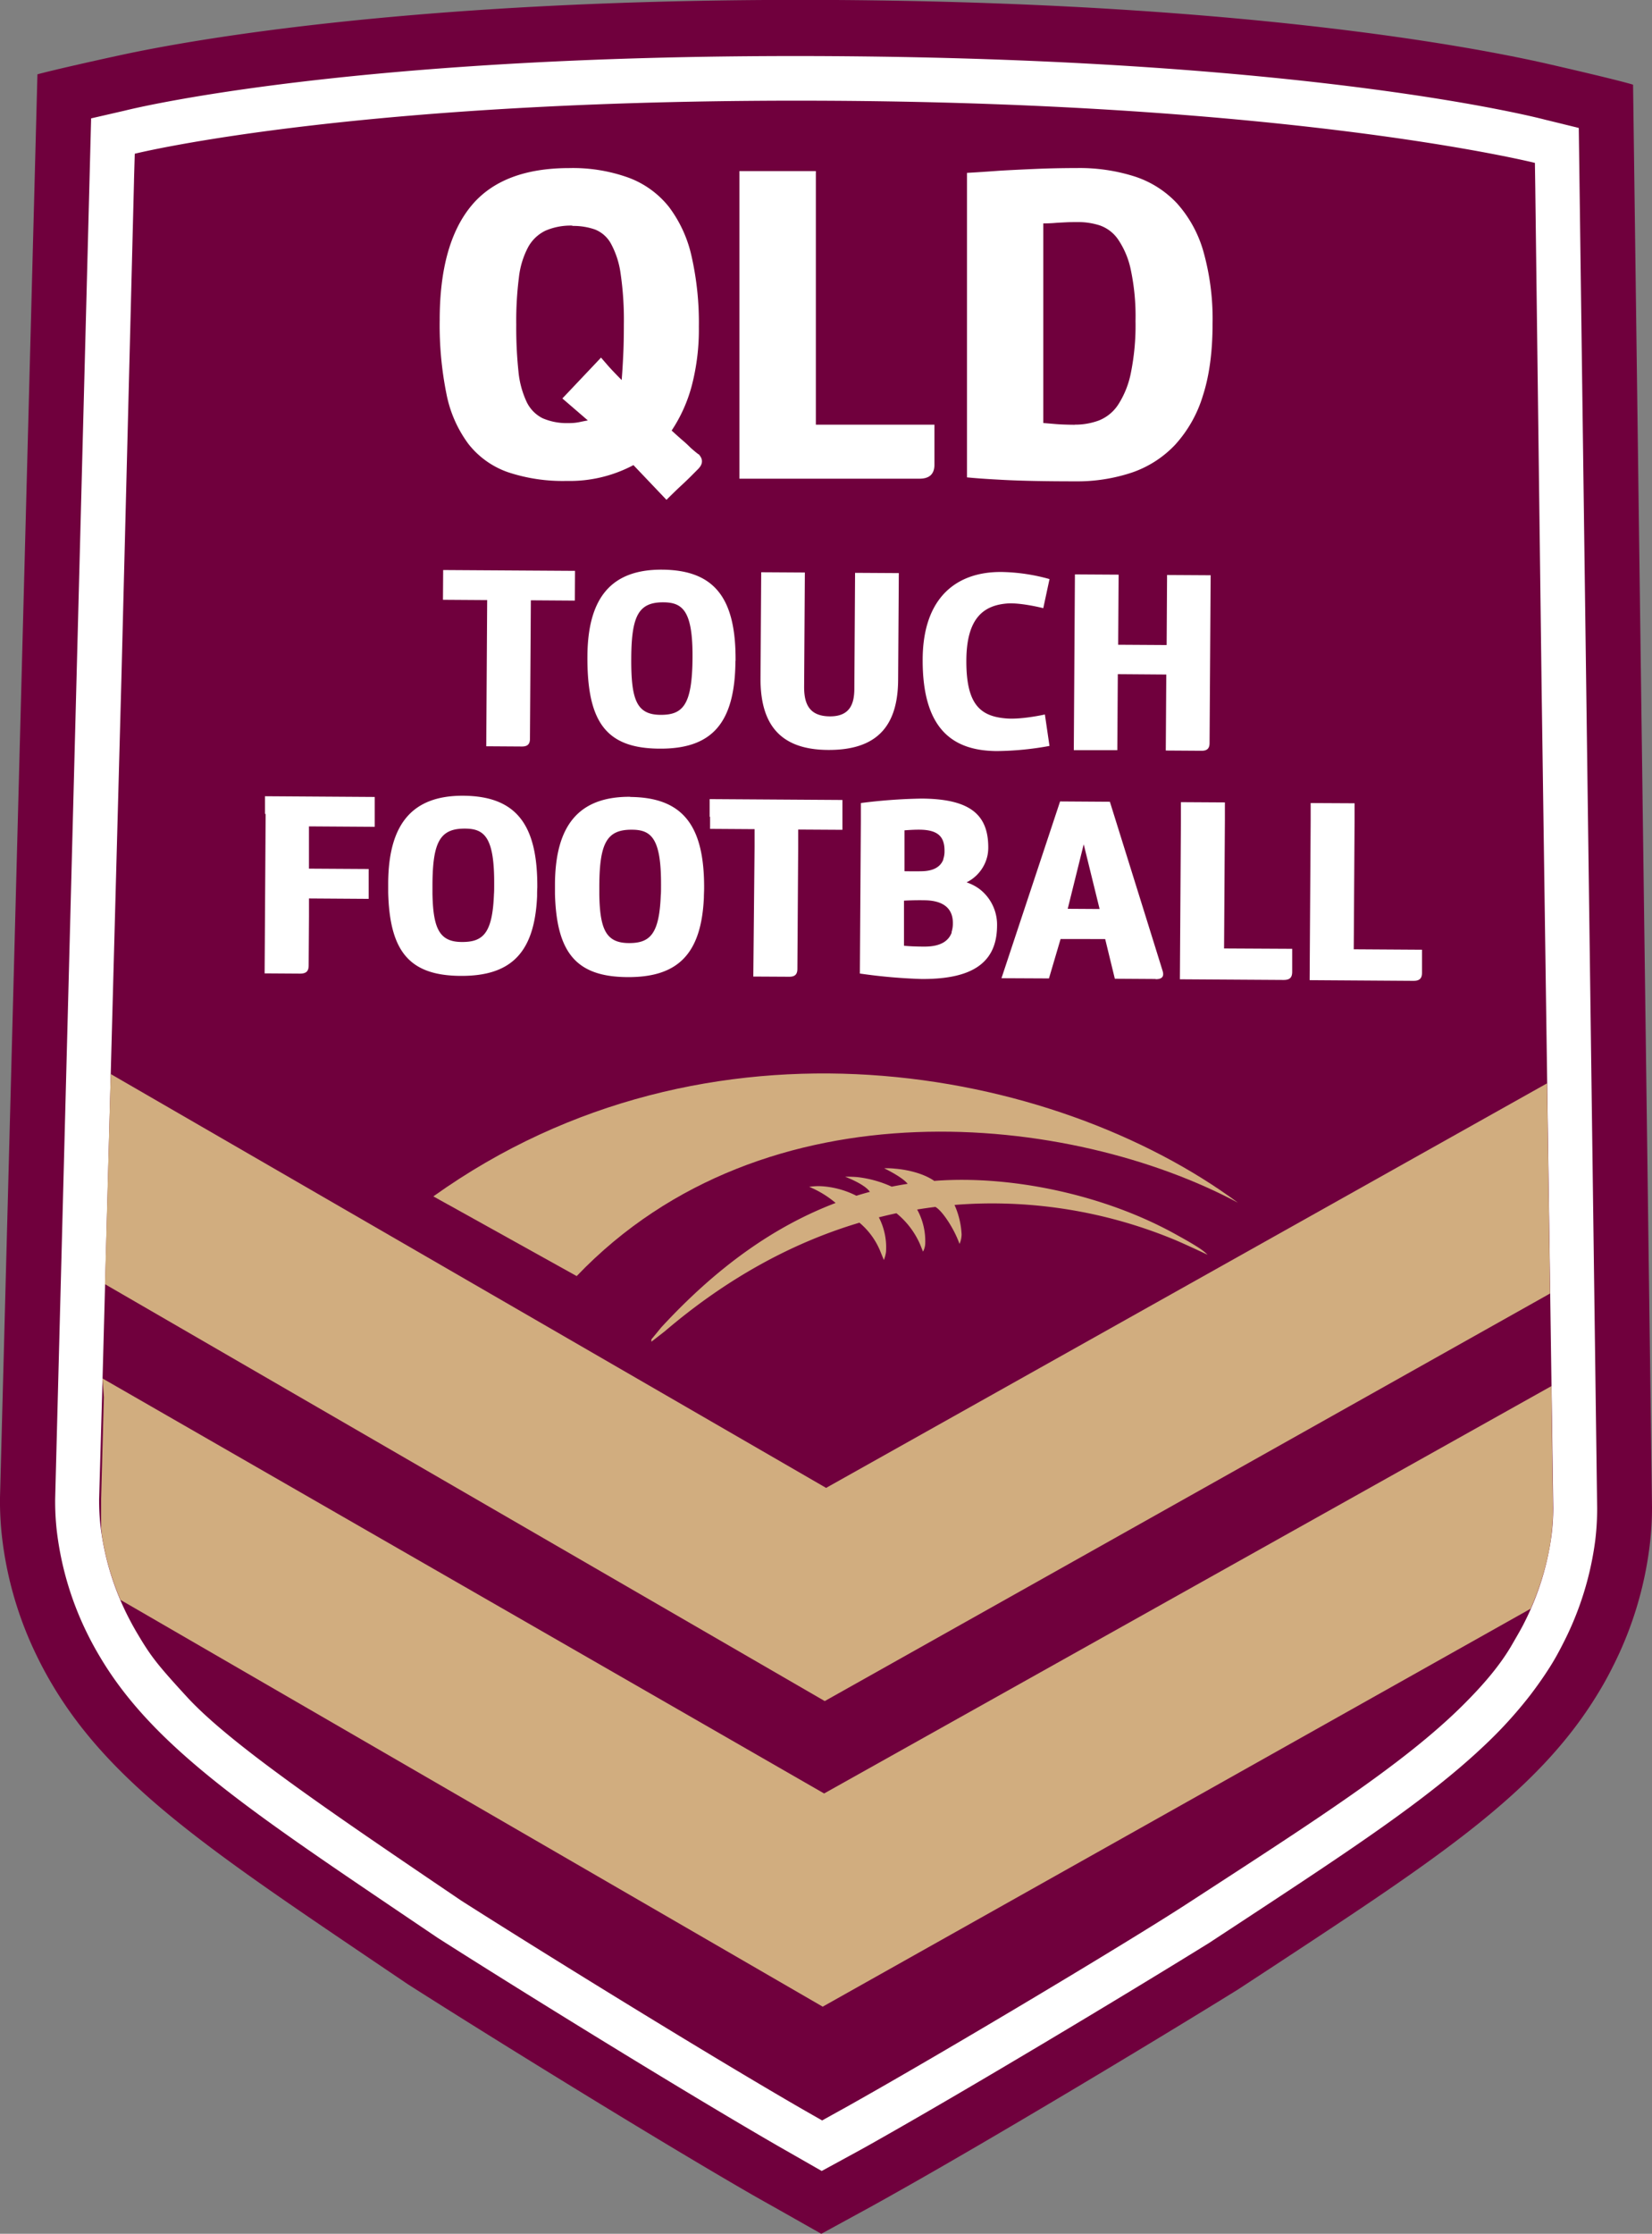 <svg id="Layer_1" data-name="Layer 1" xmlns="http://www.w3.org/2000/svg" viewBox="0 0 500 675.94"><rect x="0" y="0" width="500" height="675.94" fill="#808080" stroke="none"/><defs><style>.cls-1{fill:#70003d;}.cls-1,.cls-2,.cls-3{fill-rule:evenodd;}.cls-2,.cls-4{fill:#fff;}.cls-3{fill:#d1ad7f;}</style></defs><title>logo_secondary</title><path class="cls-1" d="M494.27,25.63h0s-2.83-1-23.61-5.79C460.85,17.57,390.2.92,253,0h-.12C115.65-.85,44.79,14.88,35,17c-18.3,4-23.62,5.47-23.67,5.49h0L0,453.15a96.86,96.86,0,0,0,.57,11.61A110.69,110.69,0,0,0,11.4,501.6c1.28,2.63,2.72,5.31,4.44,8.2,17.73,29.86,47.22,49.8,96.12,82.87l11.49,7.76c24.37,15.54,73.84,46.15,103.32,63.17,1.7,1,7.39,4.18,7.39,4.18l14.42,8.16h0l14.74-8.05s5.54-3.06,7.16-4c29.74-16.66,79.61-46.63,104.18-61.86l11.6-7.6c49.28-32.41,79.05-52,97.16-81.63,1.75-2.83,3.24-5.52,4.59-8.23A110.43,110.43,0,0,0,499.26,468a93.29,93.29,0,0,0,.74-11.86L494.27,25.63Z"/><path class="cls-2" d="M121.34,578.87l11.12,7.51c24.18,15.42,73.36,45.85,102.74,62.83l13.5,7.72s12.05-6.55,13.72-7.5c29.57-16.59,79.13-46.38,103.52-61.5l11.26-7.39c31.68-20.83,54.68-36,71.46-51.79a131.7,131.7,0,0,0,14.51-15.84c2.18-2.86,4.24-5.79,6.14-8.82,1.51-2.41,2.71-4.67,3.83-6.88a94.83,94.83,0,0,0,9.69-31.16,80.2,80.2,0,0,0,.57-9.65L477.84,38.72l-10.11-2.48S399.91,18,252.88,17,37.79,33.47,37.79,33.47L27.58,35.82,16.7,453.39a79.71,79.71,0,0,0,.47,9.68,95.33,95.33,0,0,0,9.23,31.21c1.12,2.27,2.35,4.56,3.81,7C46,528,74.39,547.13,121.34,578.87Z"/><path class="cls-1" d="M464.68,57.48V57.2l-.12-7.91c-4.72-1.15-75.72-17.91-211.89-18.79-70.47-.45-122.61,3.35-157.52,7.37-36.58,4.21-54.36,8.65-54.36,8.65l-.23,7.9v.33h0L36.74,205.49,33.89,311l-3,111.73L30,453.58a68.73,68.73,0,0,0,.41,8.11,82.4,82.4,0,0,0,8,26.8q1.11,2.22,2.32,4.36c.31.55.62,1.09.95,1.63,3.92,6.61,5.81,9.11,14.9,19,13.3,14.5,44.71,35.67,83,61.63,22.19,14.15,72,45,102.25,62.53,1.62.94,7,4,7,4s5.39-3,7-3.88c30.62-17.16,85.8-50.23,103.16-61.5,38.46-25,65.93-42.46,84-60.5,6-6,11.21-12,14.94-18.61.86-1.49,2.61-4.47,3.35-6a82.36,82.36,0,0,0,8.32-26.69,66.6,66.6,0,0,0,.51-8.1l-.44-30.92-1.59-111.75-1.49-105.51L464.68,57.48Z"/><polygon class="cls-3" points="468.38 336.82 469.15 391.41 249.62 514.74 31.77 388.59 31.77 388.59 33.26 334.01 33.26 334.01 33.51 325 250.03 450.23 468.26 327.8 468.38 336.82 468.38 336.82 468.38 336.82"/><path class="cls-2" d="M409.73,287.23l.25-38.8,0-5.36L396.69,243l0,5.36-.31,48.23,31.39.21c1.84,0,2.61-.68,2.62-2.44v-1.6l0-5.38-20.67-.13Zm-39-39.06,0-5.36-13.31-.08,0,5.36-.31,48.24,31.38.2c1.84,0,2.6-.68,2.61-2.45v-1.6l0-5.37L370.48,287l.25-38.8ZM323.16,275l9.65.06L328,255.48,323.16,275Zm26.58,21.24-12.32-.08-2.92-12L321,284.14l-3.52,11.93L303.11,296l17.74-53.49,15.07.1s16,51.24,16,51.32c.45,1.68-.32,2.38-2.16,2.37Zm-61.67-14.13c-.87,2.47-3.18,4.36-8.34,4.33-4.06,0-6.13-.27-6.13-.27l0-8.26,0-5.37s3.07-.2,6.66-.11c5.44.19,8.17,2.58,8.14,6.95a8.57,8.57,0,0,1-.42,2.73ZM285.54,260c-.91,2.5-3.27,3.53-6.36,3.63-2.07.06-5.43,0-5.43,0l0-7,0-5.37s2.52-.21,4.36-.2c5.9,0,7.79,2.19,7.76,6.48a7.18,7.18,0,0,1-.41,2.53Zm11,9.08a13.85,13.85,0,0,0-4-2.08,11.82,11.82,0,0,0,6.35-8.2,12.4,12.4,0,0,0,.22-2.23c.06-10.11-5.56-14.82-20.11-14.92A162.28,162.28,0,0,0,260.55,243l0,5.36-.3,46.23a164,164,0,0,0,18.67,1.65c13.46.08,21.29-3.73,22.64-13.1a22.12,22.12,0,0,0,.21-2.91,13.61,13.61,0,0,0-5.23-11.15Zm-81.63-21.94,0,3.67,13.47.09,0,5.37L228,295.5l10.87.06c1.69,0,2.46-.68,2.47-2.36l.24-36.82,0-5.36,13.39.08,0-3.67,0-5.36-40.19-.26,0,5.36ZM200,270.73c-.43,11.91-3.22,14.68-9.7,14.64-6.79-.05-8.72-4-8.91-14.61,0-.89,0-1.84,0-2.83.09-12.78,2.25-16.91,9.83-16.86,5.9,0,8.94,2.58,8.85,16.91,0,1,0,1.88-.05,2.75Zm-9.26-29.62c-15.63-.1-22.65,8.74-22.77,26.35,0,1,0,2,0,3,.47,18,6.58,25.11,21.92,25.21,15.17.1,22.39-6.88,23.15-24.08,0-.85.06-1.73.07-2.63.12-18.84-6.18-27.69-22.4-27.8Zm-41.23,29.3c-.43,11.91-3.21,14.67-9.7,14.63-6.78,0-8.72-4-8.92-14.61,0-.89,0-1.83,0-2.82.08-12.78,2.25-16.92,9.83-16.87,5.9,0,8.94,2.59,8.85,16.92,0,1,0,1.88-.05,2.75Zm-9.27-29.62c-15.61-.1-22.63,8.73-22.75,26.34,0,1,0,2,0,2.95.46,18,6.57,25.12,21.91,25.22,15.17.09,22.4-6.88,23.16-24.09,0-.85,0-1.73.06-2.63.12-18.83-6.18-27.69-22.41-27.79ZM80.4,246.3l-.31,48.24,10.72.07c1.83,0,2.6-.68,2.61-2.45l.1-14.91,0-5.38,18.06.12,0-3.66,0-5.37-18.07-.11,0-7.42,0-5.37,19.91.13,0-3.67,0-5.36-33.22-.22,0,5.36Zm80-22.75c0,1.66-.77,2.35-2.46,2.34l-10.77-.07.28-44.24-13.38-.09.06-9,39.91.25-.06,9-13.31-.09-.27,41.89ZM191.06,199c-.09,12.69,1.56,17.26,8.84,17.31,6.92.05,9.6-3.13,9.7-17.27s-2.94-16.74-8.79-16.78c-7.52-.05-9.67,4.06-9.75,16.74Zm31.53,1c-.12,19-7.25,26.65-23,26.54-16.05-.1-21.93-7.91-21.8-28,.11-17.49,7.09-26.26,22.59-26.16,16.11.1,22.38,8.88,22.25,27.58Zm7.8-26.84,13.21.08-.22,34.65c0,5.09,1.54,8.84,7.78,8.88s7.39-4,7.42-8.32l.22-35.11,13.24.08-.21,32.38c-.1,14.37-6.84,21.23-21.27,21.13s-20.47-7.71-20.38-21.79l.21-32Zm87.28,52.55a92.15,92.15,0,0,1-16,1.56c-12.94-.09-22.55-6.23-22.41-27.89.12-18.55,10.21-26.39,23.81-26.3a56.92,56.92,0,0,1,14.58,2.15l-1.89,8.8s-6.36-1.63-10.62-1.44c-7.45.49-12.58,4.42-12.66,17.18-.08,13.45,4.23,17.06,12.28,17.64,4.71.33,11.49-1.21,11.49-1.21l1.39,9.51ZM366.42,174l-.33,50.84c0,1.67-.78,2.36-2.46,2.34l-10.79-.07.15-23L338.32,204l-.15,23L325,227l.34-53.19,13.23.08-.14,21.21,14.67.09.13-21.2,13.24.08Z"/><path class="cls-4" d="M211.43,137.41c1.41,1.5,1.37,3-.14,4.52L209.23,144c-1,1-2.1,2.06-3.26,3.12-1.33,1.24-2.74,2.62-4.25,4.13l-10-10.51a41.06,41.06,0,0,1-20.21,4.79,52.52,52.52,0,0,1-17.82-2.66,26.13,26.13,0,0,1-11.9-8.51,37.33,37.33,0,0,1-6.65-15.09,104.83,104.83,0,0,1-2.06-22.41q0-22.86,9.44-34.43t29.79-11.57a49.65,49.65,0,0,1,18,2.93,28.08,28.08,0,0,1,12.17,8.84,38.69,38.69,0,0,1,6.85,15,91.05,91.05,0,0,1,2.19,21.27,67.37,67.37,0,0,1-2.13,17.75,45.44,45.44,0,0,1-6.11,13.63q1.73,1.59,3.19,2.86c1,.84,1.81,1.61,2.52,2.32.89.8,1.69,1.47,2.4,2ZM173.27,68.27a19.23,19.23,0,0,0-8.18,1.53,11.86,11.86,0,0,0-5.25,5A25.54,25.54,0,0,0,157.05,84a104.21,104.21,0,0,0-.8,14.22,126,126,0,0,0,.66,14.1,27.89,27.89,0,0,0,2.46,9.24,10.66,10.66,0,0,0,4.86,5,18.25,18.25,0,0,0,7.84,1.46,15.07,15.07,0,0,0,3.19-.27c.8-.18,1.68-.35,2.66-.53l-7.71-6.65,11.7-12.36c.53.62,1.11,1.28,1.73,2s1.17,1.33,1.93,2.13,1.61,1.68,2.59,2.66q.27-3.33.46-7.38c.14-2.71.2-5.87.2-9.51a96.15,96.15,0,0,0-1-15.42,26.29,26.29,0,0,0-2.93-9,9.5,9.5,0,0,0-4.85-4.26,19.78,19.78,0,0,0-6.78-1.06ZM282.82,140.6c0,2.83-1.5,4.25-4.52,4.25H223.79V51.78h23.14V128.5h35.89v12.1ZM326,50.85a55,55,0,0,1,17.35,2.53,30.35,30.35,0,0,1,12.9,8.17,36.91,36.91,0,0,1,8,14.63A75.39,75.39,0,0,1,367,97.92q0,12.77-2.93,21.8a38.6,38.6,0,0,1-8.37,14.83,32.35,32.35,0,0,1-13.1,8.44,52.31,52.31,0,0,1-17.22,2.66q-7.19,0-13.1-.13t-10.3-.4q-5.19-.27-9.31-.67V52.31c3.11-.17,6.43-.4,10-.66q4.65-.27,10.63-.53T326,50.85Zm-.67,77.65a20.66,20.66,0,0,0,7.25-1.26,12.53,12.53,0,0,0,5.85-4.79,27.6,27.6,0,0,0,3.85-9.64,72.56,72.56,0,0,0,1.4-15.69,67.61,67.61,0,0,0-1.46-15.62,25.42,25.42,0,0,0-3.86-9.11,11.17,11.17,0,0,0-5.52-4.19,21.21,21.21,0,0,0-6.45-1c-1.24,0-2.5,0-3.78.07s-2.42.11-3.39.2c-1.16.09-2.31.13-3.46.13V128l3.06.26c1,.09,2,.16,3.12.2s2.24.07,3.39.07Z"/><path class="cls-3" d="M31,417.1,249.43,542.7,469.55,419.43l.09,6.07,0,2.71h0l.4,28.21h0v.12h0v.13h0v.13h0v.12h0v.13h0v.13h0v.12h0v.13h0v.25h0v.25h0c-.05,2.2-.23,4.39-.49,6.58-.16,1.42-.38,2.85-.64,4.27h0l-.07.35h0l-.07.35h0l-.07.35h0l-.07.35h0a83.19,83.19,0,0,1-5.36,16.61h0L249,607.21,36.43,484.1l0-.06h0A82.35,82.35,0,0,1,31,465.62h0l-.05-.35h0l-.05-.34h0l-.05-.35h0l-.05-.35h0l-.05-.35h0l0-.36-.05-.35h0l-.09-.71h0l0-.35h0l0-.36,0-.13v-.38h0l0-.12h0v-.13h0v-.13h0v-.12h0v-.13h0v-.12h0l0-.12h0v-.13h0v-.12h0v-.12h0v-.13h0v-.12h0v-.13h0v-.13h0v-.12h0v-.13h0V459h0v-.12h0v-.13h0v-.13h0v-.12h0v-.13h0v-.13h0v-.12h0V458h0v-.13h0v-.12h0v-.26h0v-.12h0v-.13h0v-.13h0V457h0v-.13h0v-.13h0v-.12h0v-.13h0v-.13h0v-.12h0V456h0v-.12h0v-.12h0v-.13h0c0-.25,0-.5,0-.76h0v-.63h0v-.13h0V454h0v-.12h0v-.13h0v-.13h0l.83-30.86L31,417.1Z"/><path class="cls-3" d="M374.68,363.93c-55.76-41.18-160.34-61.29-243.52-1.91l4.47,2.49-.36-.21,39.27,21.84c57.19-59.76,150.1-49,200.14-22.21l-.14-.1.14.1ZM135,364.14h0l0,0,0,0Z"/><path class="cls-3" d="M282.69,357.28c-3.67-2.5-8.87-3.41-11.78-3.64a22.1,22.1,0,0,0-3.3-.12s5.48,2.62,7.1,4.7c-1.56.24-3.15.53-4.82.86a34.22,34.22,0,0,0-10.48-2.9,36,36,0,0,0-3.62-.1s5.92,2.19,7.49,4.57c-1.44.38-2.79.77-4.09,1.18a26.79,26.79,0,0,0-11.13-2.91,18.89,18.89,0,0,0-3.15.22,29.88,29.88,0,0,1,8,4.87c-18.75,7.15-36,19.48-52.76,37.64l-3,3.65V406l4.1-3.19c18.29-15.61,38.09-26.65,58.87-32.83a22.31,22.31,0,0,1,6.5,9.12l.89,2.17a9.75,9.75,0,0,0,.65-2.44A19.8,19.8,0,0,0,266,368.36c2-.5,3.67-.89,5.31-1.24a24.94,24.94,0,0,1,7.19,9.48l.86,2.14a5.53,5.53,0,0,0,.67-2.43A19.81,19.81,0,0,0,277.59,366c1.74-.29,3.55-.55,5.51-.79,1.49.79,3.8,3.89,5.58,7.28a31.62,31.62,0,0,1,1.73,3.91,7.18,7.18,0,0,0,.63-2.9,24.79,24.79,0,0,0-2.14-8.89,140.07,140.07,0,0,1,15.2-.41,144.13,144.13,0,0,1,51.54,11s2.67,1.1,9.86,4.49c-1.14-1.05-1.76-1.83-9.21-5.94-22.07-12.39-50.65-18.21-73.6-16.41Z"/></svg>